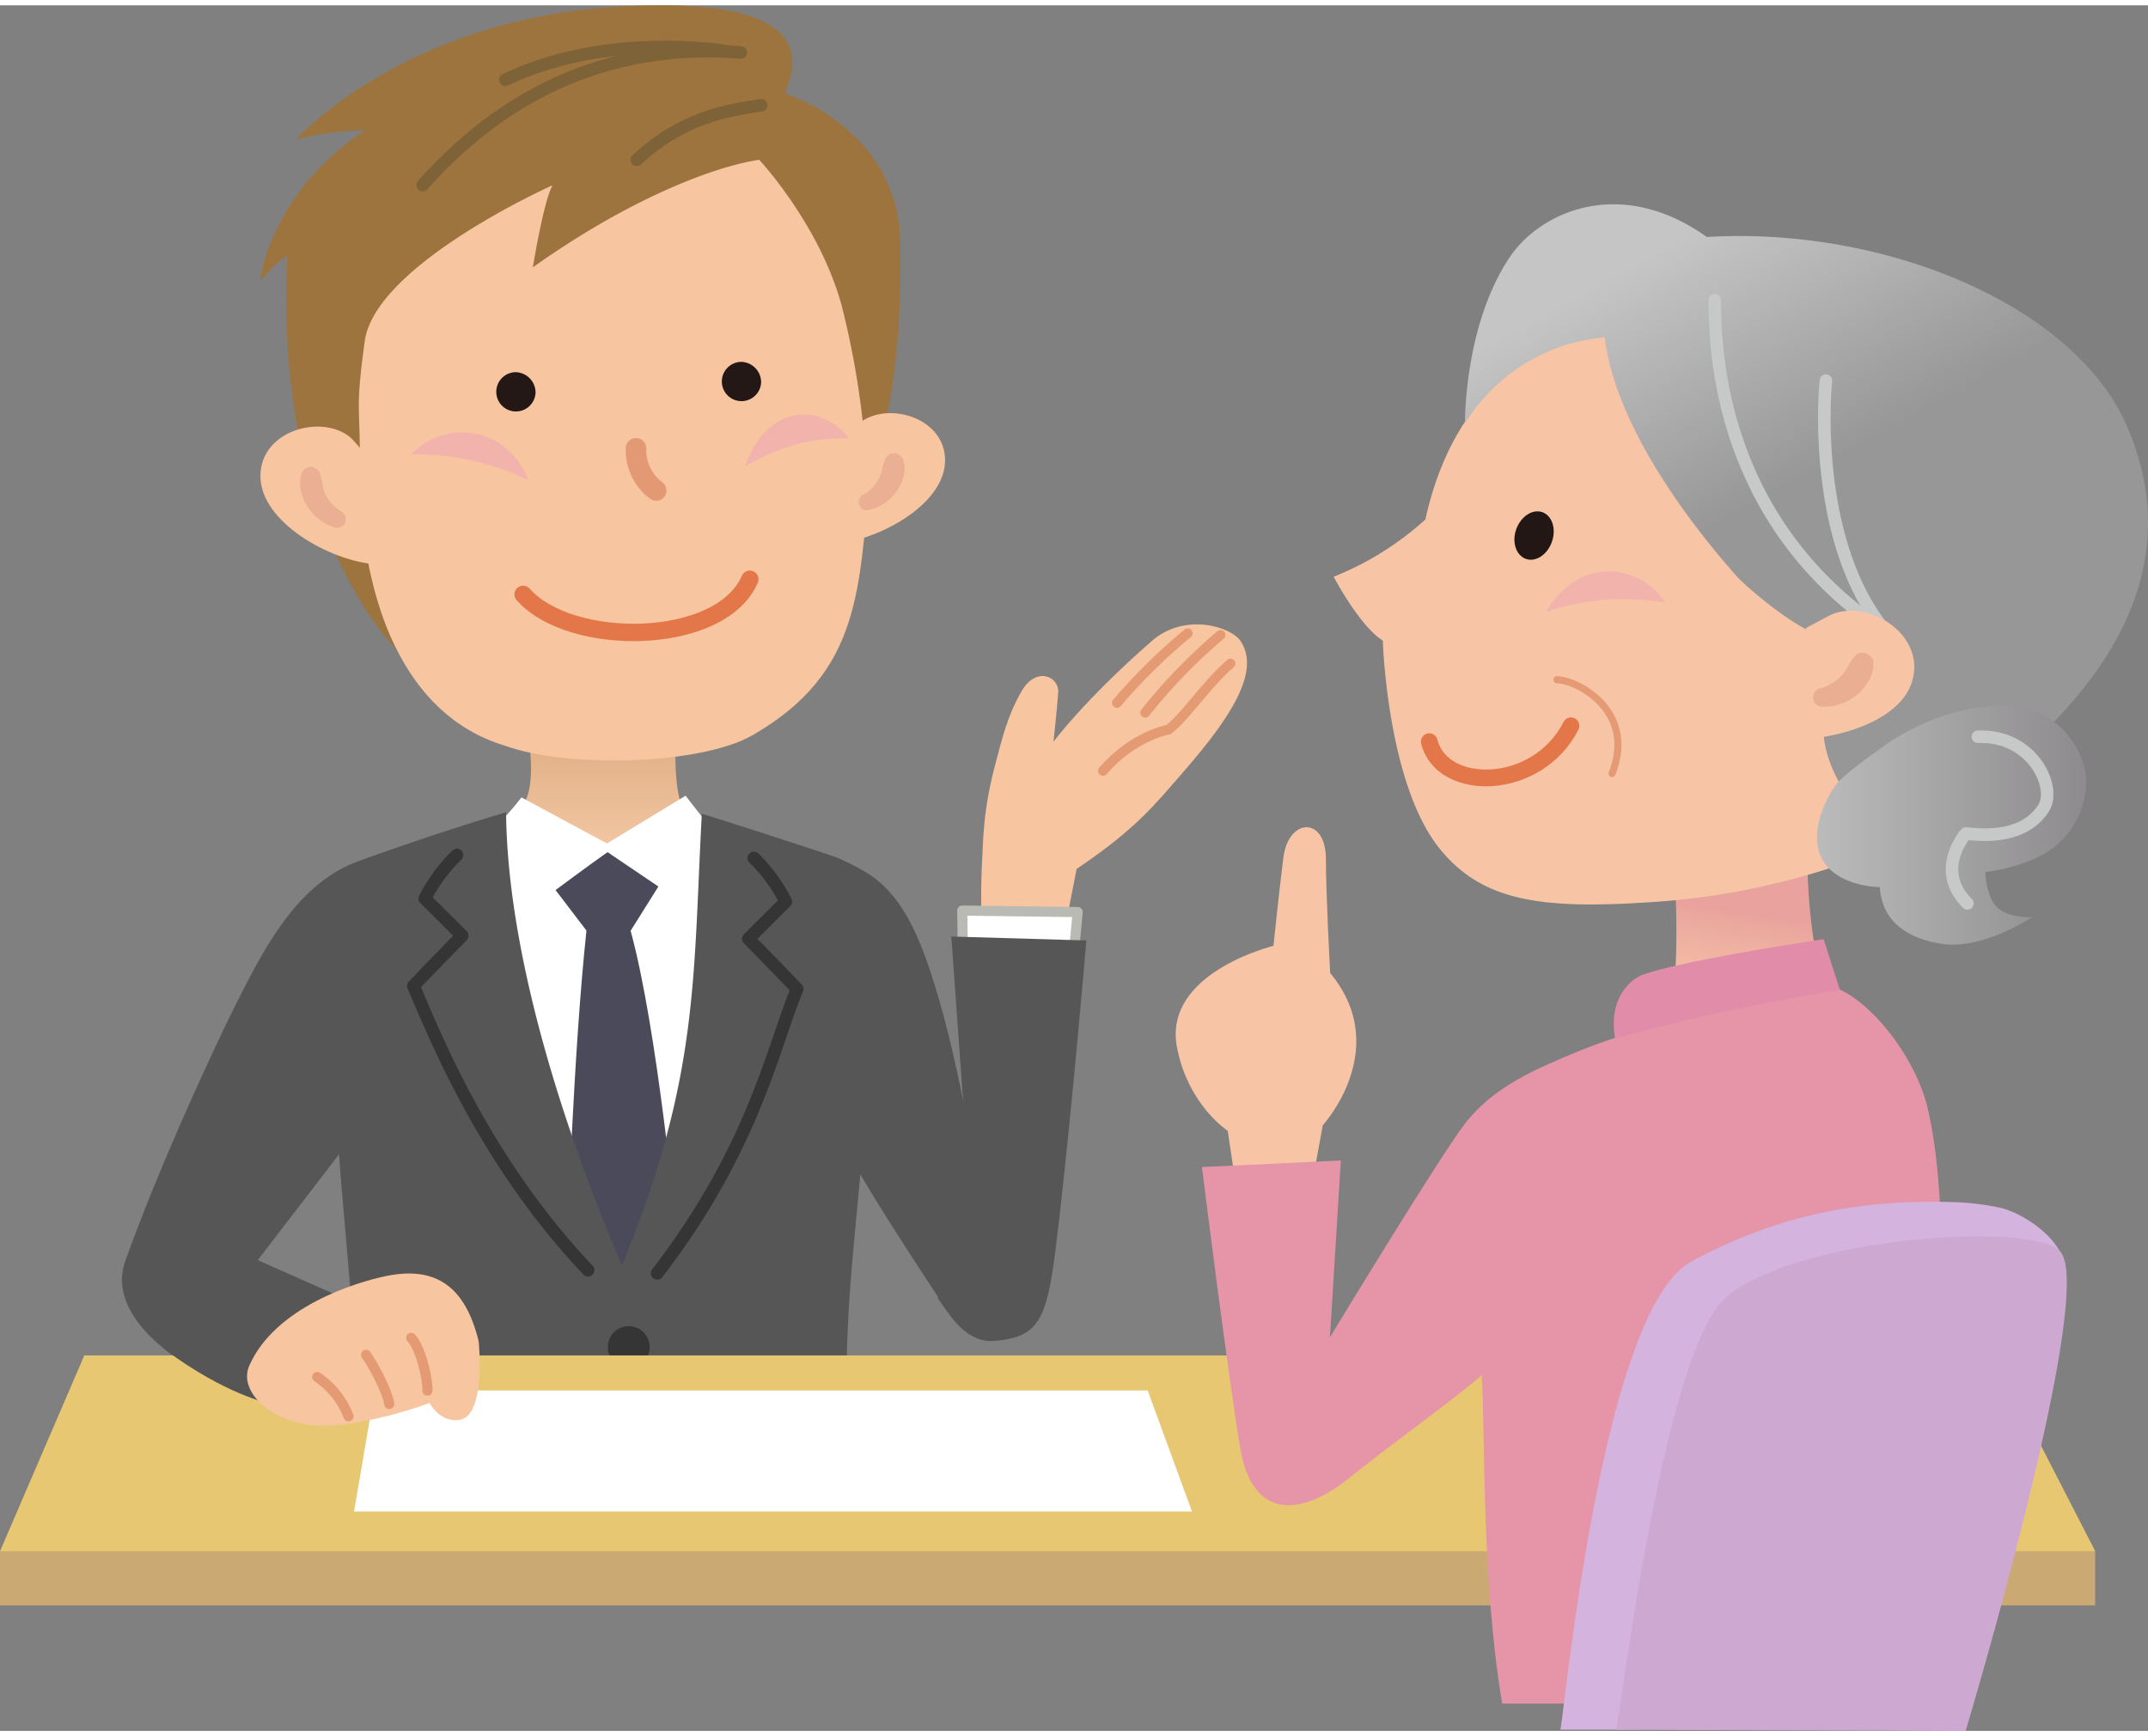 <svg xmlns="http://www.w3.org/2000/svg" xmlns:xlink="http://www.w3.org/1999/xlink" viewBox="0 0 437.18 351.29" width="141" height="114"><rect x="0" y="0" width="437.18" height="351.29" fill="#808080" stroke="none"/><defs><style>.cls-1{fill:#f7c59f;}.cls-14,.cls-16,.cls-18,.cls-19,.cls-2,.cls-26,.cls-28,.cls-29,.cls-9{fill:none;}.cls-19,.cls-2,.cls-29{stroke:#e49b74;}.cls-14,.cls-16,.cls-18,.cls-19,.cls-2,.cls-26,.cls-28,.cls-29,.cls-7,.cls-9{stroke-linecap:round;stroke-linejoin:round;}.cls-2{stroke-width:2px;}.cls-3{fill:url(#linear-gradient);}.cls-4,.cls-7{fill:#fff;}.cls-5{fill:#4a4a5b;}.cls-6{fill:#565656;}.cls-7{stroke:#b8bab3;stroke-width:2.06px;}.cls-8{fill:#343534;}.cls-9{stroke:#343534;stroke-width:2.6px;}.cls-10{fill:#caa972;}.cls-11{fill:#e8c772;}.cls-12{fill:#9d743d;}.cls-13{fill:#ebaf93;}.cls-14{stroke:#7e6238;}.cls-14,.cls-26{stroke-width:2.55px;}.cls-15{fill:#f2b3ac;}.cls-16{stroke:#e29974;stroke-width:4.17px;}.cls-17{fill:#231815;}.cls-18,.cls-28{stroke:#e37749;}.cls-18{stroke-width:3.54px;}.cls-19{stroke-width:2.06px;}.cls-20{fill:#f7c5a6;}.cls-21{fill:url(#linear-gradient-2);}.cls-22{fill:#e695a9;}.cls-23{fill:#e18da9;}.cls-24{fill:#221714;}.cls-25{fill:url(#linear-gradient-3);}.cls-26{stroke:#c7c8c8;}.cls-27{fill:#eaae92;}.cls-28{stroke-width:3.41px;}.cls-29{stroke-width:1.45px;}.cls-30{fill:url(#linear-gradient-4);}.cls-31{fill:#d4b3de;}.cls-32{fill:#cda9d2;}</style><linearGradient id="linear-gradient" x1="123.85" y1="149.67" x2="123.85" y2="171.91" gradientUnits="userSpaceOnUse"><stop offset="0" stop-color="#e1af86"/><stop offset="1" stop-color="#f2c7a3"/></linearGradient><linearGradient id="linear-gradient-2" x1="-2735.43" y1="221.08" x2="-2735.43" y2="198.4" gradientTransform="matrix(-0.99, -0.16, -0.16, 0.99, -2314.27, -448.46)" gradientUnits="userSpaceOnUse"><stop offset="0" stop-color="#f7c5a6"/><stop offset="0.35" stop-color="#f4bda4"/><stop offset="0.88" stop-color="#eba89e"/><stop offset="1" stop-color="#e9a29d"/></linearGradient><linearGradient id="linear-gradient-3" x1="344.09" y1="46.32" x2="370.5" y2="94.19" gradientUnits="userSpaceOnUse"><stop offset="0" stop-color="#c5c5c5"/><stop offset="1" stop-color="#979797"/></linearGradient><linearGradient id="linear-gradient-4" x1="369.81" y1="166.81" x2="424.6" y2="166.81" gradientUnits="userSpaceOnUse"><stop offset="0" stop-color="#bbb"/><stop offset="1" stop-color="#8d8b8d"/></linearGradient></defs><title>05</title><g id="レイヤー_2" data-name="レイヤー 2"><g id="レイヤー_1-2" data-name="レイヤー 1"><path class="cls-1" d="M214.41,149.92s6.22-8.46,20.07-20.56c6.58-5.76,16.11-2.94,18.08.15,4,6.19-2.19,15.53-11.24,26-6.25,7.19-10,12.08-22.2,20.3l-3.47,17.8-15.82.3s-.3-13.63,0-18.54.09-11.08,2.84-21.23c1.09-4,2.2-9.3,5.31-14.61,2.94-5,7.62-2.93,7.4.39C215,144.7,214.41,149.92,214.41,149.92Z"/><path class="cls-2" d="M227.34,142a117.67,117.67,0,0,1,14.39-14.16"/><path class="cls-2" d="M233.09,144a111.59,111.59,0,0,1,15.33-15.82"/><path class="cls-2" d="M250.44,134c-4.82,4.15-8.94,10.51-12.58,13.44,0,0-7.1,1.14-13.37,8.41"/><path class="cls-3" d="M107.23,147.28s2.53,11.76-1.14,16c-4,4.71-2.7,3.58-6.47,6.55,6.46,13.8,26.4,25,26.4,25l22.06-23.79s-6.86-4.56-9.06-7.79-1.46-16.74-1.46-16.74Z"/><path class="cls-4" d="M147.17,170.26c-3.18-3.48-7.63-9.36-7.63-9.36l-16,9.73-17.4-9.38a68.65,68.65,0,0,1-5.94,6.67c2,37.5,4.29,57.27,26.89,96.64C152.38,227.2,149.26,191.36,147.17,170.26Z"/><path class="cls-5" d="M134,179.39l-10.35-7c-4.49,3.18-10.58,7.72-10.58,7.72l6.29,8.25c-2.67,25-3.87,62.58-3.87,62.58l11.38,19.46,10.78-21s-3.81-41-9.3-61Z"/><path class="cls-6" d="M50.74,278.56l.35-21.33L69,233.92c.55,8.31,3.76,41.73,4,52.18,0,1.71,0,5-.21,9.23h100c-.14-4.1-.25-7.56-.34-10-.56-16.63,1.08-29.84,2.65-47.37,6.39,11,18.69,29.27,18.69,29.27l8.31-17-4-15.89s-2.76-17.12-6.65-30.76c-3.44-12.07-7.07-22-14.92-26.92a53.83,53.83,0,0,0-6-3.09c-2.64-1-23.57-7.76-27.69-9-1.8,33.36-.51,53.76-16.27,92C113.77,226.52,103.26,192,103,164.27c-8.27,2.5-16.42,5.07-29.87,9.89-12.62,4.53-19.32,17.59-25.64,30.26-3.76,7.52-15.11,31.88-22,51.26-3.51,9.88,7.8,18.49,13.61,21.63,2.18,1.17,3.9,1.95,3.9,1.95Z"/><polygon class="cls-7" points="219.34 184.59 195.85 184.29 195.96 192.93 218.49 193.73 219.34 184.59"/><path class="cls-8" d="M123.71,273.15a4.26,4.26,0,1,0,4.25-4.26A4.25,4.25,0,0,0,123.71,273.15Z"/><path class="cls-9" d="M133.76,258.12c19.76-25.59,23.66-46.52,28.48-57.86-3.14-3.34-9.92-10.23-9.92-10.23l7.6-7.56a33.56,33.56,0,0,0-6.48-8.87"/><path class="cls-9" d="M119.68,257.49C99,235.66,89,211,84.15,199.63c3.15-3.34,9.92-10.23,9.92-10.23l-7.6-7.56A33.48,33.48,0,0,1,93,173"/><path class="cls-6" d="M193.62,189.57l4.5,62.84-7.3,10.68s1.47,2.26,3,4.21c2,2.56,4.9,4.87,8.33,4.61,9.1-.7,10.85-4,12.69-18.65,2.88-23,6.27-62.89,6.27-62.89Z"/><rect class="cls-10" y="314.72" width="426.42" height="11.02"/><polygon class="cls-11" points="426.45 314.72 0 314.72 17.16 274.85 405.96 274.85 426.45 314.72"/><polygon class="cls-4" points="242.6 306.62 72.06 306.62 76.26 281.98 233.58 281.98 242.6 306.62"/><path class="cls-6" d="M51.26,254.92l24.8,11L54.41,284.51s-8.55-1.77-20.53-10.62C45.9,248.64,38.14,267.34,51.26,254.92Z"/><path class="cls-1" d="M177.12,95.45c-2.38,23-1.57,40.29-24,53.16-10.36,5.95-37.26,6.82-50.36,2.11-20.92-6.34-28.42-29.41-30.24-53.49-1.06-14-5.35-11.5-5.42-17.44C66.62,43.43,84.72,25,109.39,23.54c27.34-1.63,56.76,5.12,63.43,20.21C178,55.48,177.47,92.08,177.12,95.45Z"/><path class="cls-12" d="M154.52,31.44c-9.61,1.45-26.85,8.22-46.07,21.9,0,0,2.14-13.3,4-16.71,0,0-36.1,16.13-38.22,31.76-2,14.78-.87,12.44-1,25.81C73,117.17,80.58,131,80.58,131s-25-24.27-22.08-80.19a29.11,29.11,0,0,0-5.57,5.37s1.87-18,21.43-30.75A60.53,60.53,0,0,0,60.22,27.3S82,3.09,124.91.33C171-2.62,160.42,15,159.8,17.93c8.59,3,23,12.08,23.42,29.89.73,33-5.92,46.2-5.92,46.2l-.87,1.32a172.43,172.43,0,0,0-5.13-34.23C166.79,44.56,154.52,31.44,154.52,31.44Z"/><path class="cls-1" d="M71.71,88.33C66.22,83,53.11,86.2,53,95.71S67.3,113.18,76.57,113.8c2-4,.7-6.74-.6-14.63C74.75,91.8,75.19,92.19,71.71,88.33Z"/><path class="cls-13" d="M65.17,95.43c0,.12.07.26.11.37s0,.17.08.28.09.39.13.58c.08.38.13.74.19,1.09a6.86,6.86,0,0,0,.65,2,8.91,8.91,0,0,0,.57.93,9.23,9.23,0,0,0,.71.86,10.72,10.72,0,0,0,.85.79l.45.36.23.17.11.08,0,0s0,0,0,0a1.77,1.77,0,0,1-1.29,3.3l-.27-.09-.22-.08-.42-.17a8,8,0,0,1-.78-.38,10.81,10.81,0,0,1-1.46-1,10.07,10.07,0,0,1-1.3-1.23,9.94,9.94,0,0,1-1.08-1.47,9.79,9.79,0,0,1-1.26-3.43,6,6,0,0,1-.07-1.79,5,5,0,0,1,.16-.87c0-.14.09-.3.14-.44s.11-.24.18-.36a1.94,1.94,0,0,1,2.66-.68,1.92,1.92,0,0,1,.84,1Z"/><path class="cls-1" d="M174.57,85.35c5.43-5,17.92-1.7,17.78,7.43s-14.26,16.5-23.18,16.92c2-4.61.51-6.42,1-14C170.54,90.27,171.21,88.62,174.57,85.35Z"/><path class="cls-13" d="M183.59,92a1.66,1.66,0,0,1,.19.35c.05.13.1.29.14.43a4.63,4.63,0,0,1,.17.84,6,6,0,0,1-.08,1.74,9.42,9.42,0,0,1-1.34,3.3,8.73,8.73,0,0,1-1.1,1.39,9.24,9.24,0,0,1-1.3,1.13,9,9,0,0,1-1.45.87c-.25.13-.52.23-.78.34l-.41.14-.21.06-.26.07A1.7,1.7,0,1,1,176,99.47s0,0,0,0l.05,0,.1-.08.22-.17c.15-.11.29-.24.43-.36a9.81,9.81,0,0,0,.81-.76,7.79,7.79,0,0,0,1.23-1.7,6.94,6.94,0,0,0,.68-1.88c.07-.34.16-.67.26-1,.05-.18.11-.36.17-.55a2.21,2.21,0,0,1,.12-.27c0-.1.08-.23.13-.35l0-.06a1.91,1.91,0,0,1,3.36-.2Z"/><path class="cls-14" d="M154.92,20.34c-7,1.05-16.16,2.52-25.31,11.11"/><path class="cls-14" d="M150.79,9.6c-23.43-1.84-45.87,5.72-64.76,27"/><path class="cls-14" d="M148,9.36c-5.27-.84-26.48-3.12-45.15,5.79"/><path class="cls-15" d="M83.7,91.41c6.3-6.63,18.89-6.63,23.93,5.3A52.53,52.53,0,0,0,83.7,91.41Z"/><path class="cls-16" d="M129.45,90.18a10.26,10.26,0,0,0,4.11,8.6"/><path class="cls-15" d="M172.75,88.1C167.2,81,156.1,81,151.66,93.81,160.55,88.79,166.85,88.13,172.75,88.1Z"/><path class="cls-17" d="M154.91,76.79a4,4,0,1,1-4.1-4.21A4.16,4.16,0,0,1,154.91,76.79Z"/><path class="cls-17" d="M109,78.89a4,4,0,1,1-4.1-4.21A4.16,4.16,0,0,1,109,78.89Z"/><path class="cls-18" d="M106.47,119.92c9.63,10.93,40.21,10.64,46.14-3.08"/><path class="cls-1" d="M97.43,272c-2.68-11-8.55-15.38-18.69-13.34-6.43,1.29-22.79,6.4-28,18.27C48.52,282,54.66,288,63.24,289c9.36,1.07,24.2-4.46,24.2-4.46s2.12,4.15,6.21,3.4C98.93,287,97.43,272,97.43,272Z"/><path class="cls-19" d="M83.7,271.28c1.54,1.53,3.3,7.28,3.3,10.74"/><path class="cls-19" d="M74.5,274.73c1.15,1.53,4.34,7.29,4.72,10"/><path class="cls-19" d="M64.56,279.24a17,17,0,0,1,6.37,8"/><path class="cls-20" d="M265.69,247.38,269.22,228s14.3-15.56,1.51-31c0,0-.9-16.7-.87-23.2,0-8.78-7.68-8.43-8.67-.2-1,8-2,17.87-2,17.87s-22.49,5.45-19.65,20.59c2.21,11.79,10.34,17.07,10.34,17.07L252.39,246Z"/><path class="cls-21" d="M371.09,199.2c-4.76-16.11-2.89-36.87-2.89-36.87l-28.6,3.6s3.8,22.44-.3,46.13C350.51,212.06,367.57,202.32,371.09,199.2Z"/><path class="cls-22" d="M392.23,224.12c-2.86-11.51-14.1-24.82-22-24.82,0,0-33,6.82-50.23,14.15-7.1,3-15.88,6.57-21.74,14.09-5,6.38-27.58,43.62-27.58,43.62l2.22-36-28.27,1.34s5.47,43.88,7.83,57.46c2.43,14,12,14.13,22.45,5.61,8.08-6.59,20.51-15.29,26.63-20.69.81,9.82-.17,40.91,4.2,66.85h82S400.85,258.81,392.23,224.12Z"/><path class="cls-23" d="M328.72,210.36c-1.39-7.87,2.8-11.78,5.31-12.89,8.1-3.07,37.13-7.35,37.13-7.35l3.33,10.35A415.58,415.58,0,0,0,328.72,210.36Z"/><path class="cls-20" d="M332.87,66.15c-4,.66-34.18-.14-42.77,38.52a61.58,61.58,0,0,1-18.66,11.65s5.27,10.06,10,13c0,0,.87,29.13,11.57,42.36,8.84,10.93,21.08,12.46,44.51,10.79,30.63-2.18,52.71-13.93,52.71-13.93s16.53-60.36,22.43-75.72c0,0-24.1-26.51-31.36-26Z"/><path class="cls-24" d="M315.87,109.18c-.91,2.64-3.28,4.22-5.29,3.52s-2.91-3.4-2-6,3.29-4.22,5.3-3.53S316.78,106.53,315.87,109.18Z"/><path class="cls-15" d="M338.93,121.62c-5.06-7.86-17.39-9.78-24.31,1.86A49.57,49.57,0,0,1,338.93,121.62Z"/><path class="cls-25" d="M432.94,85.78C422.2,60.88,383.38,45,347.39,47.16,329.77,34.58,313.3,42,307.07,51.57c-9.16,14-8.9,33.49-8.9,33.49A37.15,37.15,0,0,1,326.61,67.6c2.32,19.19,19.18,40,27.12,48.92,2.87,2.88,9.75,8.53,14.36,10.75-.5,5.1,5.47,11.23,3.16,18.55-1.26,9.53,8.72,20.66,10.08,22.71,4.11-.46,4.69,1.81,13-3.3C420.62,147.64,447.86,120.37,432.94,85.78Z"/><path class="cls-26" d="M349,60c.11,7.16-.34,41.82,31.41,65.16"/><path class="cls-26" d="M371.63,76.39c-.61,5.74-1.84,33.67,11.78,50.61"/><path class="cls-20" d="M372.27,124.26c7.35-3.78,19.8,3.53,16.92,13.31-2.31,7.91-14.69,11.87-24.49,11.93-2.32,0-4.07-5.35-5.94-5.77,8.48-10.92,8.87-17,8.87-17S370.76,125.09,372.27,124.26Z"/><path class="cls-27" d="M381.2,133.22a2.05,2.05,0,0,1,.09.43,4.32,4.32,0,0,1,0,.5,6.2,6.2,0,0,1-.07,1,6.55,6.55,0,0,1-.61,1.86,10.51,10.51,0,0,1-5.77,5.14,10.44,10.44,0,0,1-1.82.5c-.31.06-.62.1-.94.13l-.48,0h-.55a1.9,1.9,0,0,1-.31-3.79s0,0,0,0l.06,0,.13-.05.29-.11.58-.26c.38-.18.75-.37,1.1-.58a9.18,9.18,0,0,0,1.83-1.46,7.8,7.8,0,0,0,1.29-1.82c.17-.34.37-.68.58-1q.16-.27.36-.54a1.69,1.69,0,0,1,.2-.25,3.25,3.25,0,0,1,.25-.34l0-.06a2.13,2.13,0,0,1,3-.22A2.08,2.08,0,0,1,381.2,133.22Z"/><path class="cls-28" d="M290.9,149.9c2.61,10.42,22,10.23,28.84-3.23"/><path class="cls-29" d="M316.87,137.3c4.05,0,16.26,6.32,11.23,19.1"/><path class="cls-30" d="M384.53,150c8.16-5.34,18.1-8.25,26.13-7.2s12.63,7.88,13.68,12.64c1,4.35-.6,11.6-6.34,16-5.42,4.12-13.91,5-13.91,5s.09,5.59,2.8,7.56,6.74,1.6,6.74,1.6-9.78,6.59-18.1,5.5c-4.08-.53-12.42-2.66-12.93-11.59,0,0-7.93,0-11.33-5-3.91-5.76,1-14.72,3.39-16.93C377.36,155,384.53,150,384.53,150Z"/><path class="cls-26" d="M402.57,148.9c11.17-.43,16,10.32,13.4,14.47s-7.77,6.23-15.84,5.21c0,0-6.58,7.38.29,14.25"/><path class="cls-31" d="M420.49,259.07c.68-7.42-8.73-13.21-13.33-14.27a52.46,52.46,0,0,0-9.62-1.16c-16-.46-33.64,1.43-53.32,12.12-17.78,9.66-25.29,87.11-26.63,95.28h16.28s16.35-65.21,23.18-72,36.1-20.48,43.45-21S420.49,259.07,420.49,259.07Z"/><path class="cls-32" d="M329,351.05c1.5-9,10.15-77.94,22.4-88.14,14.88-12.39,63.36-15.49,68.09-9,6.93,9.53-19.41,97.35-19.41,97.35Z"/></g></g></svg>